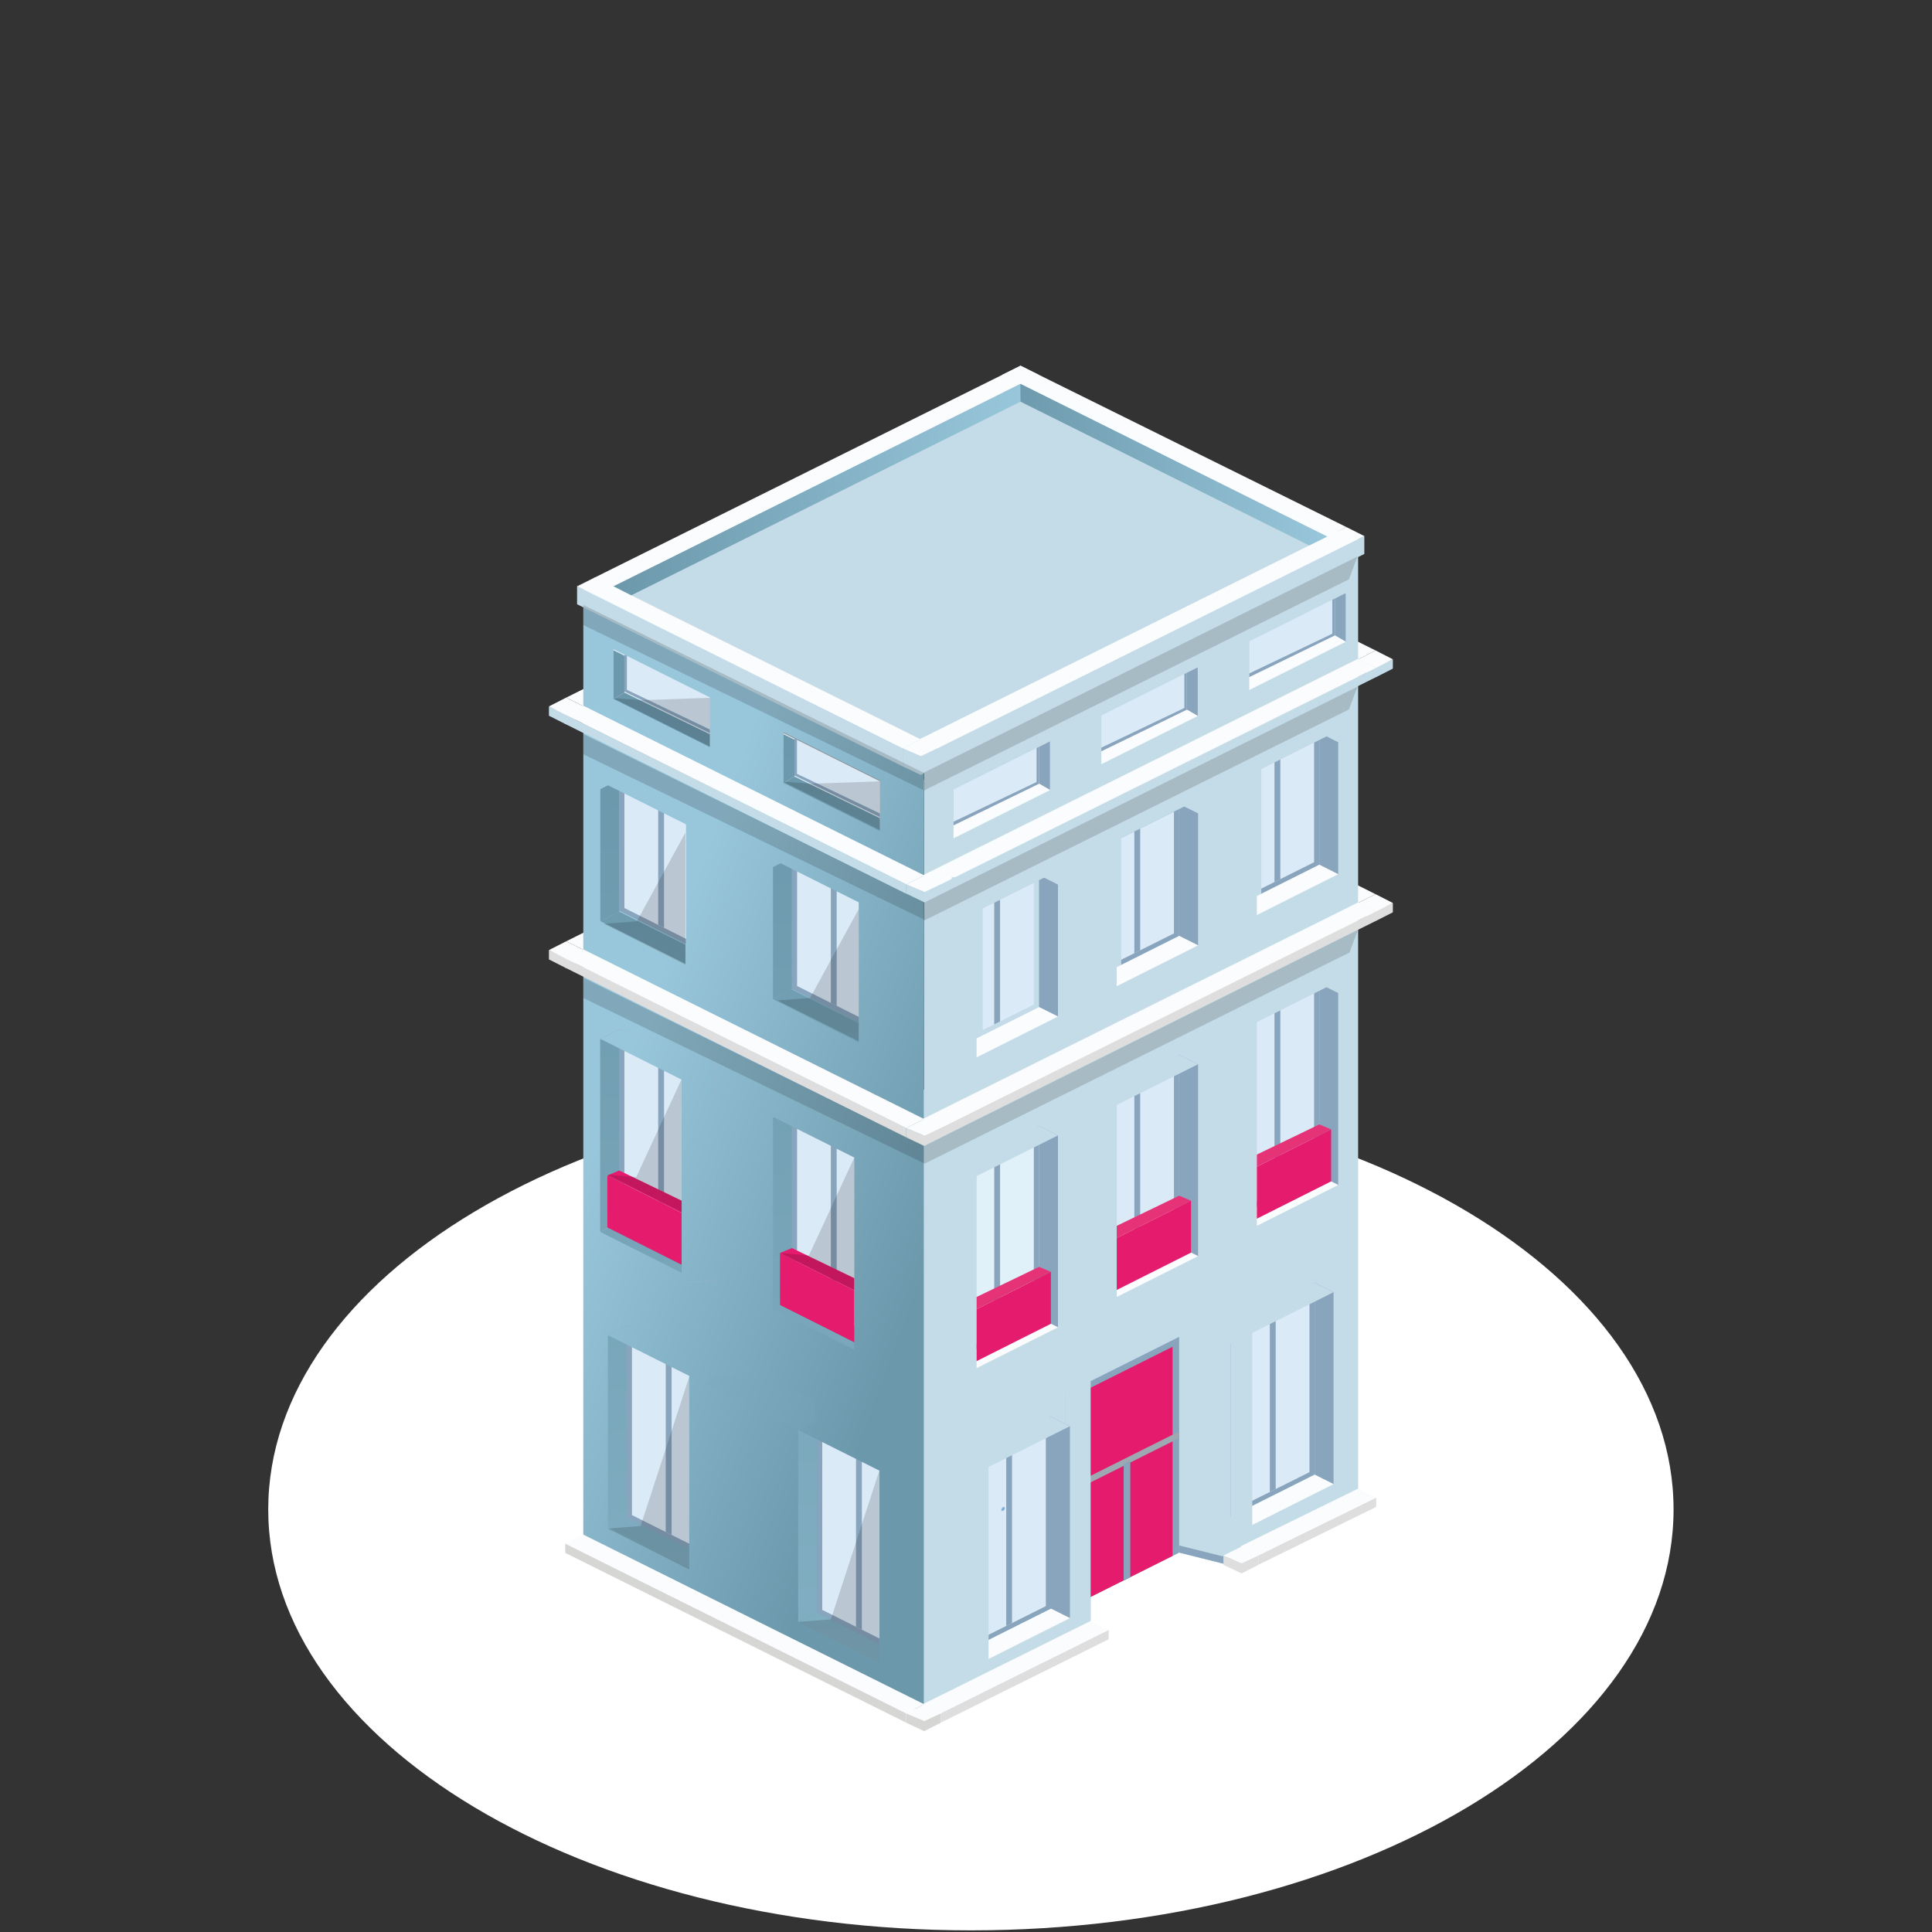 <?xml version="1.0" encoding="UTF-8"?> <!-- Generator: Adobe Illustrator 15.1.0, SVG Export Plug-In . SVG Version: 6.00 Build 0) --> <svg xmlns="http://www.w3.org/2000/svg" xmlns:xlink="http://www.w3.org/1999/xlink" id="Calque_1" x="0px" y="0px" width="164.834px" height="164.834px" viewBox="0 0 164.834 164.834" xml:space="preserve"><rect x="0" y="0" width="164.834" height="164.834" fill="#333333" stroke="none"/>  <g> <path fill="#FFFFFF" d="M82.836,164.694c-33.107,0-59.951-16.084-59.951-35.91c0-19.823,26.844-35.9,59.951-35.9 c33.106,0,59.948,16.077,59.948,35.9C142.784,148.61,115.942,164.694,82.836,164.694"></path> <g> <g> <g> <g> <polygon fill="#CFE7F7" points="115.865,77.838 86.776,63.354 86.776,62.549 115.865,77.033 "></polygon> <polygon fill="#FBFCFD" points="86.776,62.562 115.864,77.04 117.362,76.29 88.319,61.791 "></polygon> <polygon fill="#DDDEDD" points="115.865,77.838 117.405,78.564 118.835,77.838 118.836,77.04 117.405,77.683 115.864,77.04 "></polygon> <polygon fill="#FBFCFD" points="117.362,76.29 118.836,77.04 117.419,77.762 115.864,77.04 "></polygon> </g> <g> <polygon fill="#CFE7F7" points="49.806,81.857 78.893,67.372 78.893,66.568 49.806,81.052 "></polygon> <polygon fill="#FBFCFD" points="78.893,66.58 49.807,81.059 48.308,80.309 77.352,65.81 "></polygon> <polygon fill="#DDDEDD" points="49.806,81.857 48.266,82.582 46.835,81.857 46.834,81.059 48.266,81.702 49.807,81.059 "></polygon> <polygon fill="#FBFCFD" points="48.308,80.309 46.834,81.059 48.252,81.781 49.807,81.059 "></polygon> </g> <g> <polygon fill="#CFE7F7" points="49.806,61.065 78.893,46.58 78.893,45.777 49.806,60.26 "></polygon> <polygon fill="#FBFCFD" points="78.893,45.789 49.807,60.267 48.308,59.518 77.352,45.019 "></polygon> <polygon fill="#C4DCE7" points="49.806,61.065 48.266,61.791 46.835,61.065 46.834,60.267 48.266,60.911 49.807,60.267 "></polygon> <polygon fill="#FBFCFD" points="48.308,59.518 46.834,60.267 48.252,60.989 49.807,60.267 "></polygon> </g> <g> <polygon fill="#CFE7F7" points="115.865,57.046 86.776,42.563 86.776,41.758 115.865,56.242 "></polygon> <polygon fill="#FBFCFD" points="86.776,41.77 115.864,56.248 117.362,55.498 88.319,41 "></polygon> <polygon fill="#C4DCE7" points="115.865,57.046 117.405,57.773 118.835,57.046 118.836,56.248 117.405,56.892 115.864,56.248 "></polygon> <polygon fill="#FBFCFD" points="117.362,55.498 118.836,56.248 117.419,56.97 115.864,56.248 "></polygon> </g> <polygon fill="#C4DCE7" points="115.872,127.687 104.39,133.415 100.604,132.465 93.051,136.241 93.051,139.096 78.827,146.213 78.827,64.468 115.872,45.942 "></polygon> <linearGradient id="SVGID_1_" gradientUnits="userSpaceOnUse" x1="237.974" y1="69.306" x2="209.557" y2="79.89" gradientTransform="matrix(1 0 0 -1 -157.285 173.484)"> <stop offset="0" style="stop-color:#6B98AB"></stop> <stop offset="1" style="stop-color:#98C6DA"></stop> </linearGradient> <polygon fill="url(#SVGID_1_)" points="78.827,146.213 49.766,131.68 49.766,49.934 78.827,64.468 "></polygon> <polygon fill="#C4DCE7" points="78.827,64.719 49.766,50.19 86.812,31.666 115.872,46.197 "></polygon> <g> <g> <polygon fill="#C4DCE7" points="77.018,65.387 49.235,51.554 49.235,50.013 77.018,63.847 "></polygon> <polygon fill="#FBFCFD" points="49.235,50.025 77.017,63.854 78.558,63.083 50.775,49.255 "></polygon> <polygon fill="#C4DCE7" points="77.018,65.387 78.558,66.113 79.988,65.387 79.989,63.854 78.558,64.497 77.017,63.854 "></polygon> <polygon fill="#FBFCFD" points="78.558,63.083 80.082,63.79 78.584,64.508 77.017,63.854 "></polygon> </g> <g> <polygon fill="#C4DCE7" points="79.988,65.377 116.401,47.263 116.401,45.722 79.988,63.837 "></polygon> <polygon fill="#FBFCFD" points="116.401,45.735 79.989,63.844 78.449,63.073 114.862,44.964 "></polygon> </g> </g> <g> <g> <polygon fill="#FBFCFD" points="48.225,60.977 77.311,75.455 78.852,74.685 49.766,60.205 "></polygon> <polygon fill="#C4DCE7" points="77.312,76.252 78.852,76.979 80.282,76.252 80.283,75.455 78.852,76.098 77.311,75.455 "></polygon> <polygon fill="#FBFCFD" points="78.852,74.685 80.376,75.391 78.878,76.11 77.311,75.455 "></polygon> </g> <g> <polygon fill="#C4DCE7" points="80.282,76.242 117.413,57.764 117.413,56.959 80.282,75.439 "></polygon> <polygon fill="#FBFCFD" points="117.413,56.973 80.283,75.444 78.742,74.674 115.872,56.201 "></polygon> </g> </g> <g> <g> <polygon fill="#DDDEDD" points="77.312,97.044 48.225,82.56 48.225,81.755 77.312,96.239 "></polygon> <polygon fill="#FBFCFD" points="48.225,81.768 77.311,96.245 78.852,95.476 49.766,80.997 "></polygon> <polygon fill="#DDDEDD" points="77.312,97.044 78.852,97.771 80.282,97.044 80.283,96.245 78.852,96.89 77.311,96.245 "></polygon> <polygon fill="#FBFCFD" points="78.852,95.476 80.376,96.183 78.878,96.901 77.311,96.245 "></polygon> </g> <g> <polygon fill="#DDDEDD" points="80.282,97.034 117.413,78.556 117.413,77.751 80.282,96.229 "></polygon> <polygon fill="#FBFCFD" points="117.413,77.764 80.283,96.235 78.742,95.465 115.872,76.993 "></polygon> </g> </g> <g> <g> <linearGradient id="SVGID_2_" gradientUnits="userSpaceOnUse" x1="242.808" y1="134.236" x2="270.534" y2="134.236" gradientTransform="matrix(1 0 0 -1 -157.285 173.484)"> <stop offset="0" style="stop-color:#6B98AB"></stop> <stop offset="1" style="stop-color:#98C6DA"></stop> </linearGradient> <polygon fill="url(#SVGID_2_)" points="111.701,46.536 85.522,33.5 85.522,31.96 113.249,45.766 "></polygon> <polygon fill="#FBFCFD" points="85.522,31.973 113.304,45.802 114.862,44.964 87.063,31.202 "></polygon> </g> <g> <linearGradient id="SVGID_3_" gradientUnits="userSpaceOnUse" x1="209.627" y1="131.722" x2="244.355" y2="131.722" gradientTransform="matrix(1 0 0 -1 -157.285 173.484)"> <stop offset="0" style="stop-color:#6B98AB"></stop> <stop offset="1" style="stop-color:#98C6DA"></stop> </linearGradient> <polygon fill="url(#SVGID_3_)" points="53.861,50.79 87.069,34.271 87.056,32.736 52.342,50.013 "></polygon> <polygon fill="#FBFCFD" points="88.616,31.973 52.202,50.082 50.662,49.312 87.075,31.202 "></polygon> </g> </g> <polygon fill="#8F9498" points="66.85,66.619 75.075,70.734 75.075,66.583 66.85,62.469 "></polygon> <g> <g> <g> <g> <polygon fill="#DBEAF7" points="88.205,85.704 81.942,88.837 81.942,78.447 88.205,75.316 "></polygon> <polygon fill="#89A4BD" points="85.323,87.147 84.825,87.396 84.825,77.006 85.323,76.757 "></polygon> </g> <polygon fill="#89A4BD" points="90.263,86.728 88.649,85.921 88.649,74.66 90.263,75.468 "></polygon> <rect x="81.199" y="74.847" fill="#C4DCE7" width="2.644" height="14.305"></rect> <polygon fill="#FBFCFD" points="90.263,86.728 83.321,90.212 83.321,88.59 88.649,85.921 "></polygon> <polygon fill="#C4DCE7" points="90.638,74.097 81.055,78.894 81.055,75.386 89.024,73.289 "></polygon> </g> <g> <g> <polygon fill="#89A4BD" points="93.455,83.431 93.455,72.154 100.604,68.579 100.604,79.856 "></polygon> <polygon fill="#DBEAF7" points="100.161,79.634 93.897,82.767 93.897,72.376 100.161,69.244 "></polygon> <polygon fill="#89A4BD" points="97.278,81.074 96.78,81.324 96.78,70.935 97.278,70.686 "></polygon> </g> <polygon fill="#89A4BD" points="102.218,80.656 100.604,79.849 100.604,68.59 102.218,69.397 "></polygon> <rect x="93.01" y="69.315" fill="#C4DCE7" width="2.646" height="14.303"></rect> <polygon fill="#FBFCFD" points="102.218,80.656 95.278,84.142 95.278,82.519 100.604,79.849 "></polygon> <polygon fill="#C4DCE7" points="102.595,68.026 93.01,72.822 93.01,69.315 100.979,67.219 "></polygon> </g> <g> <g> <polygon fill="#89A4BD" points="105.41,77.36 105.41,66.084 112.56,62.508 112.56,73.784 "></polygon> <polygon fill="#DBEAF7" points="112.116,73.563 105.854,76.694 105.854,66.305 112.116,63.173 "></polygon> <polygon fill="#89A4BD" points="109.235,75.004 108.735,75.253 108.735,64.864 109.235,64.614 "></polygon> </g> <polygon fill="#89A4BD" points="114.172,74.585 112.56,73.778 112.56,62.519 114.172,63.324 "></polygon> <rect x="104.965" y="63.243" fill="#C4DCE7" width="2.646" height="14.304"></rect> <polygon fill="#FBFCFD" points="114.172,74.585 107.233,78.069 107.233,76.447 112.56,73.778 "></polygon> <polygon fill="#C4DCE7" points="114.172,62.328 104.589,67.127 104.589,63.618 112.56,61.523 "></polygon> </g> </g> <g> <g> <polygon fill="#89A4BD" points="74.71,87.92 74.71,76.644 67.562,73.069 67.562,84.345 "></polygon> <polygon fill="#DBEAF7" points="68.004,84.123 74.267,87.254 74.267,76.865 68.004,73.734 "></polygon> <polygon fill="#89A4BD" points="70.886,85.565 71.384,85.813 71.384,75.424 70.886,75.175 "></polygon> </g> <linearGradient id="SVGID_4_" gradientUnits="userSpaceOnUse" x1="223.258" y1="110.459" x2="230.924" y2="-48.355" gradientTransform="matrix(1 0 0 -1 -157.285 173.484)"> <stop offset="0" style="stop-color:#6B98AB"></stop> <stop offset="1" style="stop-color:#98C6DA"></stop> </linearGradient> <polygon fill="url(#SVGID_4_)" points="65.947,85.239 67.562,84.435 67.562,73.173 65.947,73.981 "></polygon> <linearGradient id="SVGID_5_" gradientUnits="userSpaceOnUse" x1="244.436" y1="86.658" x2="216.02" y2="97.242" gradientTransform="matrix(1 0 0 -1 -157.285 173.484)"> <stop offset="0" style="stop-color:#6B98AB"></stop> <stop offset="1" style="stop-color:#98C6DA"></stop> </linearGradient> <polygon fill="url(#SVGID_5_)" points="73.263,89.104 75.907,89.104 75.907,75.189 73.263,74.8 "></polygon> <linearGradient id="SVGID_6_" gradientUnits="userSpaceOnUse" x1="225.763" y1="110.573" x2="233.427" y2="-48.211" gradientTransform="matrix(1 0 0 -1 -157.285 173.484)"> <stop offset="0" style="stop-color:#6B98AB"></stop> <stop offset="1" style="stop-color:#98C6DA"></stop> </linearGradient> <polygon fill="url(#SVGID_6_)" points="65.947,85.239 73.263,88.932 73.263,87.312 67.562,84.435 "></polygon> <linearGradient id="SVGID_7_" gradientUnits="userSpaceOnUse" x1="246.379" y1="91.88" x2="217.965" y2="102.463" gradientTransform="matrix(1 0 0 -1 -157.285 173.484)"> <stop offset="0" style="stop-color:#6B98AB"></stop> <stop offset="1" style="stop-color:#98C6DA"></stop> </linearGradient> <polygon fill="url(#SVGID_7_)" points="66.323,73.511 75.907,78.308 75.907,75.08 67.938,72.703 "></polygon> </g> </g> <g> <g> <g> <g> <polygon fill="#89A4BD" points="81.5,116.019 81.5,99.628 88.649,96.052 88.649,112.442 "></polygon> <polygon fill="#E0F1FA" points="88.205,112.221 81.942,115.353 81.942,99.849 88.205,96.717 "></polygon> <polygon fill="#89A4BD" points="85.323,113.661 84.825,113.911 84.825,98.407 85.323,98.157 "></polygon> </g> <polygon fill="#89A4BD" points="90.263,113.243 88.649,112.437 88.649,96.063 90.263,96.868 "></polygon> <rect x="80.679" y="98.157" fill="#C4DCE7" width="2.644" height="19.418"></rect> <polygon fill="#FBFCFD" points="90.263,113.243 83.321,116.728 83.321,115.106 88.649,112.437 "></polygon> <polygon fill="#C4DCE7" points="90.263,96.868 80.679,101.667 80.679,98.157 88.649,96.063 "></polygon> </g> <g> <g> <polygon fill="#89A4BD" points="93.455,109.946 93.455,93.556 100.604,89.981 100.604,106.37 "></polygon> <polygon fill="#DBEAF7" points="100.161,106.149 93.897,109.28 93.897,93.778 100.161,90.647 "></polygon> <polygon fill="#89A4BD" points="97.278,107.591 96.78,107.84 96.78,92.336 97.278,92.087 "></polygon> </g> <polygon fill="#89A4BD" points="102.218,107.172 100.604,106.364 100.604,89.991 102.218,90.798 "></polygon> <rect x="92.634" y="91.091" fill="#C4DCE7" width="2.645" height="19.418"></rect> <polygon fill="#FBFCFD" points="102.218,107.172 95.278,110.655 95.278,109.034 100.604,106.364 "></polygon> <polygon fill="#C4DCE7" points="102.218,90.798 92.634,95.595 92.634,92.087 100.604,89.991 "></polygon> </g> <g> <g> <polygon fill="#89A4BD" points="105.41,103.875 105.41,87.485 112.56,83.909 112.56,100.3 "></polygon> <polygon fill="#DBEAF7" points="112.116,100.077 105.854,103.21 105.854,87.706 112.116,84.573 "></polygon> <polygon fill="#89A4BD" points="109.235,101.519 108.735,101.769 108.735,86.267 109.235,86.017 "></polygon> </g> <polygon fill="#89A4BD" points="114.172,101.101 112.56,100.294 112.56,83.92 114.172,84.726 "></polygon> <rect x="104.589" y="85.021" fill="#C4DCE7" width="2.645" height="19.418"></rect> <polygon fill="#FBFCFD" points="114.172,101.101 107.233,104.585 107.233,102.964 112.56,100.294 "></polygon> <polygon fill="#C4DCE7" points="114.172,83.729 104.589,88.528 104.589,85.021 112.56,82.924 "></polygon> </g> </g> <g> <g> <polygon fill="#89A4BD" points="74.71,114.437 74.71,98.046 67.562,94.47 67.562,110.86 "></polygon> <polygon fill="#DBEAF7" points="68.004,110.639 74.267,113.771 74.267,98.267 68.004,95.135 "></polygon> <polygon fill="#89A4BD" points="70.886,112.079 71.384,112.329 71.384,96.825 70.886,96.575 "></polygon> </g> <linearGradient id="SVGID_8_" gradientUnits="userSpaceOnUse" x1="222.105" y1="110.403" x2="229.771" y2="-48.425" gradientTransform="matrix(1 0 0 -1 -157.285 173.484)"> <stop offset="0" style="stop-color:#6B98AB"></stop> <stop offset="1" style="stop-color:#98C6DA"></stop> </linearGradient> <polygon fill="url(#SVGID_8_)" points="65.947,111.756 67.562,110.948 67.562,94.575 65.947,95.381 "></polygon> <linearGradient id="SVGID_9_" gradientUnits="userSpaceOnUse" x1="236.496" y1="65.338" x2="208.077" y2="75.923" gradientTransform="matrix(1 0 0 -1 -157.285 173.484)"> <stop offset="0" style="stop-color:#6B98AB"></stop> <stop offset="1" style="stop-color:#98C6DA"></stop> </linearGradient> <rect x="72.887" y="96.575" fill="url(#SVGID_9_)" width="2.645" height="19.418"></rect> <linearGradient id="SVGID_10_" gradientUnits="userSpaceOnUse" x1="224.308" y1="110.496" x2="231.972" y2="-48.286" gradientTransform="matrix(1 0 0 -1 -157.285 173.484)"> <stop offset="0" style="stop-color:#6B98AB"></stop> <stop offset="1" style="stop-color:#98C6DA"></stop> </linearGradient> <polygon fill="url(#SVGID_10_)" points="65.947,111.661 72.887,115.146 72.887,113.524 67.562,110.854 "></polygon> <linearGradient id="SVGID_11_" gradientUnits="userSpaceOnUse" x1="239.258" y1="72.756" x2="210.843" y2="83.339" gradientTransform="matrix(1 0 0 -1 -157.285 173.484)"> <stop offset="0" style="stop-color:#6B98AB"></stop> <stop offset="1" style="stop-color:#98C6DA"></stop> </linearGradient> <polygon fill="url(#SVGID_11_)" points="65.947,95.286 75.531,100.085 75.531,96.575 67.562,94.481 "></polygon> </g> <g> <polygon fill="#E51B6D" points="89.661,112.942 83.321,116.127 83.321,111.694 89.661,108.511 "></polygon> <polygon fill="#E63378" points="89.661,108.511 88.649,108.085 83.321,110.655 83.321,111.694 "></polygon> </g> <g> <g> <g> <polygon fill="#9DA8B1" points="59.979,107.784 59.979,91.396 52.83,87.819 52.83,104.21 "></polygon> <polygon fill="#E0F1FA" points="53.272,103.987 59.536,107.12 59.536,91.616 53.272,88.485 "></polygon> <polygon fill="#9DA8B1" points="56.155,105.429 56.653,105.679 56.653,90.175 56.155,89.926 "></polygon> </g> <polygon fill="#8F9498" points="51.217,105.011 52.83,104.202 52.83,87.829 51.217,88.636 "></polygon> <rect x="58.155" y="89.926" fill="#AEB2B7" width="2.646" height="19.417"></rect> <polygon fill="#C5CAD0" points="51.217,105.011 58.155,108.493 58.155,106.873 52.83,104.202 "></polygon> <polygon fill="#AEB2B7" points="51.217,88.636 60.801,93.435 60.801,89.926 52.83,87.829 "></polygon> </g> <g> <polygon fill="#709CD1" points="51.818,104.722 58.155,107.907 58.155,103.476 51.818,100.29 "></polygon> <polygon fill="#92AED0" points="51.818,100.29 52.83,99.864 58.155,102.437 58.155,103.476 "></polygon> </g> </g> <g> <polygon fill="#E51B6D" points="66.549,111.338 72.887,114.522 72.887,110.091 66.549,106.905 "></polygon> <polygon fill="#E51B6D" points="66.549,106.905 67.562,106.481 72.887,109.051 72.887,110.091 "></polygon> </g> <g> <polygon fill="#E51B6D" points="101.616,106.87 95.278,110.056 95.278,105.623 101.616,102.44 "></polygon> <polygon fill="#E63378" points="101.616,102.44 100.604,102.014 95.278,104.585 95.278,105.623 "></polygon> </g> <g> <polygon fill="#E51B6D" points="113.571,100.791 107.233,103.976 107.233,99.544 113.571,96.358 "></polygon> <polygon fill="#E63378" points="113.571,96.358 112.56,95.933 107.233,98.504 107.233,99.544 "></polygon> </g> </g> <g> <g> <polygon fill="#89A4BD" points="100.604,132.465 90.915,137.312 90.915,118.901 100.604,114.055 "></polygon> <polygon fill="#E51B6D" points="100.041,132.747 91.478,137.03 91.478,119.185 100.041,114.903 "></polygon> <polygon fill="#9DA8B1" points="100.604,122.694 90.915,127.54 90.915,126.976 100.604,122.128 "></polygon> <polygon fill="#89A4BD" points="95.868,134.856 95.868,124.899 96.435,124.616 96.435,134.573 "></polygon> </g> <polygon fill="#89A4BD" points="100.604,131.856 104.39,132.8 104.39,133.415 100.604,132.465 "></polygon> <polygon fill="#C4DCE7" points="93.051,138.222 93.051,115.921 90.915,117.903 90.915,138.723 "></polygon> <g> <g> <polygon fill="#89A4BD" points="82.521,140.829 82.521,124.438 89.67,120.862 89.67,137.254 "></polygon> <polygon fill="#DBEAF7" points="89.228,137.032 82.965,140.163 82.965,124.659 89.228,121.528 "></polygon> <polygon fill="#89A4BD" points="86.345,138.474 85.847,138.723 85.847,123.219 86.345,122.97 "></polygon> </g> <polygon fill="#89A4BD" points="91.284,138.055 89.67,137.248 89.67,120.873 91.284,121.681 "></polygon> <rect x="81.7" y="122.97" fill="#C4DCE7" width="2.645" height="19.417"></rect> <polygon fill="#FBFCFD" points="91.284,138.055 84.345,141.538 84.345,139.917 89.67,137.248 "></polygon> <polygon fill="#C4DCE7" points="91.284,121.681 81.7,126.478 81.7,122.97 89.67,120.873 "></polygon> </g> </g> <g> <g> <g> <polygon fill="#89A4BD" points="59.979,107.784 59.979,91.396 52.83,87.819 52.83,104.21 "></polygon> <polygon fill="#DBEAF7" points="53.272,103.987 59.536,107.12 59.536,91.616 53.272,88.485 "></polygon> <polygon fill="#89A4BD" points="56.155,105.429 56.653,105.679 56.653,90.175 56.155,89.926 "></polygon> </g> <linearGradient id="SVGID_12_" gradientUnits="userSpaceOnUse" x1="207.727" y1="109.712" x2="215.395" y2="-49.126" gradientTransform="matrix(1 0 0 -1 -157.285 173.484)"> <stop offset="0" style="stop-color:#6B98AB"></stop> <stop offset="1" style="stop-color:#98C6DA"></stop> </linearGradient> <polygon fill="url(#SVGID_12_)" points="51.217,105.106 52.83,104.298 52.83,87.924 51.217,88.731 "></polygon> <linearGradient id="SVGID_13_" gradientUnits="userSpaceOnUse" x1="236.875" y1="66.358" x2="208.459" y2="76.942" gradientTransform="matrix(1 0 0 -1 -157.285 173.484)"> <stop offset="0" style="stop-color:#6B98AB"></stop> <stop offset="1" style="stop-color:#98C6DA"></stop> </linearGradient> <rect x="58.155" y="89.926" fill="url(#SVGID_13_)" width="2.646" height="19.417"></rect> <linearGradient id="SVGID_14_" gradientUnits="userSpaceOnUse" x1="209.927" y1="109.812" x2="217.593" y2="-49.003" gradientTransform="matrix(1 0 0 -1 -157.285 173.484)"> <stop offset="0" style="stop-color:#6B98AB"></stop> <stop offset="1" style="stop-color:#98C6DA"></stop> </linearGradient> <polygon fill="url(#SVGID_14_)" points="51.217,105.106 58.155,108.589 58.155,106.968 52.83,104.298 "></polygon> <linearGradient id="SVGID_15_" gradientUnits="userSpaceOnUse" x1="239.636" y1="73.779" x2="211.224" y2="84.361" gradientTransform="matrix(1 0 0 -1 -157.285 173.484)"> <stop offset="0" style="stop-color:#6B98AB"></stop> <stop offset="1" style="stop-color:#98C6DA"></stop> </linearGradient> <polygon fill="url(#SVGID_15_)" points="51.217,88.636 60.801,93.435 60.801,89.926 52.83,87.829 "></polygon> </g> <g> <polygon fill="#E51B6D" points="51.818,104.722 58.155,107.907 58.155,103.476 51.818,100.29 "></polygon> <polygon fill="#E51B6D" points="51.818,100.29 52.83,99.864 58.155,102.437 58.155,103.476 "></polygon> </g> </g> <g> <g> <polygon fill="#DDDEDD" points="104.39,133.513 105.931,134.239 107.36,133.513 107.36,132.715 105.931,133.36 104.39,132.715 "></polygon> <polygon fill="#FBFCFD" points="105.931,131.944 107.454,132.653 105.956,133.37 104.39,132.715 "></polygon> </g> <g> <polygon fill="#DDDEDD" points="107.36,133.503 117.413,128.567 117.413,127.764 107.36,132.698 "></polygon> <polygon fill="#FBFCFD" points="117.413,127.776 107.36,132.704 105.821,131.937 115.872,127.005 "></polygon> </g> </g> <g> <g> <polygon fill="#D6D6D5" points="77.312,146.974 48.225,132.489 48.225,131.687 77.312,146.169 "></polygon> <polygon fill="#FBFCFD" points="48.225,131.696 77.311,146.176 78.852,145.405 49.766,130.928 "></polygon> <polygon fill="#D6D6D5" points="77.312,146.974 78.852,147.7 80.282,146.974 80.283,146.176 78.852,146.819 77.311,146.176 "></polygon> <polygon fill="#FBFCFD" points="78.852,145.405 80.376,146.112 78.878,146.831 77.311,146.176 "></polygon> </g> <g> <polygon fill="#DDDEDD" points="80.282,146.964 94.591,139.858 94.591,139.053 80.282,146.159 "></polygon> <polygon fill="#FBFCFD" points="94.591,139.065 80.283,146.166 78.742,145.397 93.051,138.295 "></polygon> </g> </g> <g> <g> <polygon fill="#89A4BD" points="60.625,133.062 60.625,116.671 53.476,113.096 53.476,129.485 "></polygon> <polygon fill="#DBEAF7" points="53.918,129.265 60.181,132.397 60.181,116.894 53.918,113.761 "></polygon> <polygon fill="#89A4BD" points="56.8,130.704 57.3,130.954 57.3,115.45 56.8,115.202 "></polygon> </g> <linearGradient id="SVGID_16_" gradientUnits="userSpaceOnUse" x1="207.159" y1="109.688" x2="214.827" y2="-49.155" gradientTransform="matrix(1 0 0 -1 -157.285 173.484)"> <stop offset="0" style="stop-color:#6B98AB"></stop> <stop offset="1" style="stop-color:#98C6DA"></stop> </linearGradient> <polygon fill="url(#SVGID_16_)" points="51.862,130.286 53.476,129.479 53.476,113.106 51.862,113.911 "></polygon> <linearGradient id="SVGID_17_" gradientUnits="userSpaceOnUse" x1="228.685" y1="44.374" x2="200.273" y2="54.957" gradientTransform="matrix(1 0 0 -1 -157.285 173.484)"> <stop offset="0" style="stop-color:#6B98AB"></stop> <stop offset="1" style="stop-color:#98C6DA"></stop> </linearGradient> <rect x="58.801" y="115.202" fill="url(#SVGID_17_)" width="2.646" height="19.416"></rect> <linearGradient id="SVGID_18_" gradientUnits="userSpaceOnUse" x1="209.356" y1="109.791" x2="217.023" y2="-49.042" gradientTransform="matrix(1 0 0 -1 -157.285 173.484)"> <stop offset="0" style="stop-color:#6B98AB"></stop> <stop offset="1" style="stop-color:#98C6DA"></stop> </linearGradient> <polygon fill="url(#SVGID_18_)" points="51.862,130.286 58.801,133.771 58.801,132.149 53.476,129.479 "></polygon> <linearGradient id="SVGID_19_" gradientUnits="userSpaceOnUse" x1="231.45" y1="51.791" x2="203.033" y2="62.375" gradientTransform="matrix(1 0 0 -1 -157.285 173.484)"> <stop offset="0" style="stop-color:#6B98AB"></stop> <stop offset="1" style="stop-color:#98C6DA"></stop> </linearGradient> <polygon fill="url(#SVGID_19_)" points="51.862,113.911 61.446,118.71 61.446,115.202 53.476,113.106 "></polygon> </g> <g> <linearGradient id="SVGID_20_" gradientUnits="userSpaceOnUse" x1="228.352" y1="43.477" x2="199.936" y2="54.061" gradientTransform="matrix(1 0 0 -1 -157.285 173.484)"> <stop offset="0" style="stop-color:#6B98AB"></stop> <stop offset="1" style="stop-color:#98C6DA"></stop> </linearGradient> <rect x="66.918" y="119.245" fill="url(#SVGID_20_)" width="2.644" height="19.418"></rect> <linearGradient id="SVGID_21_" gradientUnits="userSpaceOnUse" x1="233.348" y1="49.537" x2="198.348" y2="65.412" gradientTransform="matrix(1 0 0 -1 -157.285 173.484)"> <stop offset="0" style="stop-color:#6B98AB"></stop> <stop offset="1" style="stop-color:#98C6DA"></stop> </linearGradient> <polygon fill="url(#SVGID_21_)" points="59.979,117.956 69.562,122.754 69.562,119.245 61.592,117.151 "></polygon> </g> <g> <g> <polygon fill="#89A4BD" points="76.857,141.149 76.857,124.759 69.708,121.185 69.708,137.573 "></polygon> <polygon fill="#DBEAF7" points="70.151,137.353 76.414,140.485 76.414,124.981 70.151,121.849 "></polygon> <polygon fill="#89A4BD" points="73.033,138.793 73.532,139.043 73.532,123.538 73.033,123.288 "></polygon> </g> <linearGradient id="SVGID_22_" gradientUnits="userSpaceOnUse" x1="222.966" y1="110.444" x2="230.633" y2="-48.384" gradientTransform="matrix(1 0 0 -1 -157.285 173.484)"> <stop offset="0" style="stop-color:#6B98AB"></stop> <stop offset="1" style="stop-color:#98C6DA"></stop> </linearGradient> <polygon fill="url(#SVGID_22_)" points="68.096,138.374 69.708,137.567 69.708,121.194 68.096,122 "></polygon> <linearGradient id="SVGID_23_" gradientUnits="userSpaceOnUse" x1="229.993" y1="42.142" x2="194.991" y2="58.018" gradientTransform="matrix(1 0 0 -1 -157.285 173.484)"> <stop offset="0" style="stop-color:#6B98AB"></stop> <stop offset="1" style="stop-color:#98C6DA"></stop> </linearGradient> <rect x="75.035" y="123.288" fill="url(#SVGID_23_)" width="2.644" height="19.419"></rect> <linearGradient id="SVGID_24_" gradientUnits="userSpaceOnUse" x1="225.163" y1="110.57" x2="232.832" y2="-48.297" gradientTransform="matrix(1 0 0 -1 -157.285 173.484)"> <stop offset="0" style="stop-color:#6B98AB"></stop> <stop offset="1" style="stop-color:#98C6DA"></stop> </linearGradient> <polygon fill="url(#SVGID_24_)" points="68.096,138.374 75.035,141.86 75.035,140.237 69.708,137.567 "></polygon> <linearGradient id="SVGID_25_" gradientUnits="userSpaceOnUse" x1="230.782" y1="49.999" x2="202.368" y2="60.583" gradientTransform="matrix(1 0 0 -1 -157.285 173.484)"> <stop offset="0" style="stop-color:#6B98AB"></stop> <stop offset="1" style="stop-color:#98C6DA"></stop> </linearGradient> <polygon fill="url(#SVGID_25_)" points="68.096,122 77.679,126.798 77.679,123.288 69.708,121.194 "></polygon> </g> <g> <g> <polygon fill="#89A4BD" points="105.015,129.397 105.015,113.007 112.163,109.431 112.163,125.821 "></polygon> <polygon fill="#DBEAF7" points="111.722,125.601 105.458,128.731 105.458,113.228 111.722,110.096 "></polygon> <polygon fill="#89A4BD" points="108.839,127.04 108.34,127.29 108.34,111.786 108.839,111.536 "></polygon> </g> <polygon fill="#89A4BD" points="113.776,126.622 112.163,125.815 112.163,109.442 113.776,110.247 "></polygon> <rect x="105.015" y="111.536" fill="#C4DCE7" width="1.823" height="19.418"></rect> <polygon fill="#FBFCFD" points="113.776,126.622 106.838,130.106 106.838,128.485 112.163,125.815 "></polygon> <polygon fill="#C4DCE7" points="113.776,110.247 104.192,115.046 104.192,111.536 112.163,109.442 "></polygon> </g> <g> <polygon fill="#DBEAF7" points="52.342,59.536 60.567,63.65 60.567,59.499 52.342,55.386 "></polygon> <linearGradient id="SVGID_26_" gradientUnits="userSpaceOnUse" x1="210.375" y1="109.839" x2="218.043" y2="-49.013" gradientTransform="matrix(1 0 0 -1 -157.285 173.484)"> <stop offset="0" style="stop-color:#6B98AB"></stop> <stop offset="1" style="stop-color:#98C6DA"></stop> </linearGradient> <polygon fill="url(#SVGID_26_)" points="52.342,59.631 53.272,59.093 53.272,55.945 52.342,55.481 "></polygon> <linearGradient id="SVGID_27_" gradientUnits="userSpaceOnUse" x1="213.852" y1="110.008" x2="221.519" y2="-48.825" gradientTransform="matrix(1 0 0 -1 -157.285 173.484)"> <stop offset="0" style="stop-color:#6B98AB"></stop> <stop offset="1" style="stop-color:#98C6DA"></stop> </linearGradient> <polygon fill="url(#SVGID_27_)" points="60.567,63.744 52.342,59.631 53.272,59.093 60.567,62.644 "></polygon> <polygon fill="#89A4BD" points="53.485,55.957 53.485,58.857 60.567,62.241 60.567,62.549 53.272,58.998 53.272,55.851 "></polygon> </g> <g> <polygon fill="#DBEAF7" points="66.85,66.7 75.075,70.814 75.075,66.662 66.85,62.549 "></polygon> <linearGradient id="SVGID_28_" gradientUnits="userSpaceOnUse" x1="224.505" y1="110.52" x2="232.171" y2="-48.294" gradientTransform="matrix(1 0 0 -1 -157.285 173.484)"> <stop offset="0" style="stop-color:#6B98AB"></stop> <stop offset="1" style="stop-color:#98C6DA"></stop> </linearGradient> <polygon fill="url(#SVGID_28_)" points="66.85,66.795 67.781,66.257 67.781,63.11 66.85,62.644 "></polygon> <linearGradient id="SVGID_29_" gradientUnits="userSpaceOnUse" x1="227.982" y1="110.688" x2="235.648" y2="-48.114" gradientTransform="matrix(1 0 0 -1 -157.285 173.484)"> <stop offset="0" style="stop-color:#6B98AB"></stop> <stop offset="1" style="stop-color:#98C6DA"></stop> </linearGradient> <polygon fill="url(#SVGID_29_)" points="75.075,70.908 66.85,66.795 67.781,66.257 75.075,69.807 "></polygon> <polygon fill="#89A4BD" points="67.994,63.121 67.994,66.021 75.075,69.404 75.075,69.712 67.781,66.162 67.781,63.015 "></polygon> </g> <g> <polygon fill="#DBEAF7" points="114.815,54.75 106.59,58.863 106.59,54.713 114.815,50.599 "></polygon> <polygon fill="#89A4BD" points="114.815,54.75 113.884,54.212 113.884,51.065 114.815,50.599 "></polygon> <polygon fill="#FBFCFD" points="106.59,58.863 114.815,54.75 113.884,54.212 106.59,57.763 "></polygon> <polygon fill="#89A4BD" points="113.671,51.172 113.671,54.07 106.59,57.454 106.59,57.763 113.884,54.212 113.884,51.065 "></polygon> </g> <g> <polygon fill="#DBEAF7" points="102.19,61.084 93.965,65.197 93.965,61.046 102.19,56.933 "></polygon> <polygon fill="#89A4BD" points="102.19,61.084 101.259,60.546 101.259,57.399 102.19,56.933 "></polygon> <polygon fill="#FBFCFD" points="93.965,65.197 102.19,61.084 101.259,60.546 93.965,64.096 "></polygon> <polygon fill="#89A4BD" points="101.046,57.505 101.046,60.404 93.965,63.788 93.965,64.096 101.259,60.546 101.259,57.399 "></polygon> </g> <g> <polygon fill="#DBEAF7" points="89.583,67.402 81.357,71.516 81.357,67.364 89.583,63.25 "></polygon> <polygon fill="#89A4BD" points="89.583,67.402 88.651,66.863 88.651,63.717 89.583,63.25 "></polygon> <polygon fill="#FBFCFD" points="81.357,71.516 89.583,67.402 88.651,66.863 81.357,70.414 "></polygon> <polygon fill="#89A4BD" points="88.438,63.823 88.438,66.722 81.357,70.106 81.357,70.414 88.651,66.863 88.651,63.717 "></polygon> </g> <polygon opacity="0.15" points="72.887,98.761 69.01,107.12 66.549,106.905 72.887,110.091 "></polygon> <polygon opacity="0.15" points="58.155,92.073 54.279,100.432 51.818,100.218 58.155,103.403 "></polygon> <polygon opacity="0.15" points="75.075,66.662 69.223,66.863 66.85,66.7 75.075,70.814 "></polygon> <polygon opacity="0.15" points="60.567,59.536 54.714,59.737 52.342,59.572 60.567,63.687 "></polygon> <polygon opacity="0.15" points="115.864,79.326 115.133,81.269 78.893,99.278 78.852,97.771 "></polygon> <polygon opacity="0.15" points="115.819,58.587 115.087,60.531 78.848,78.539 78.808,77.031 "></polygon> <polygon opacity="0.15" points="115.819,47.485 115.087,49.428 78.848,67.436 78.808,65.928 "></polygon> <polygon opacity="0.15" points="78.893,99.278 49.766,85.146 49.766,83.431 78.852,97.771 "></polygon> <polygon opacity="0.15" points="78.893,67.459 49.766,53.327 49.766,51.612 78.852,65.951 "></polygon> <g> <g> <g> <path fill="#82B1D8" d="M85.735,128.663c0,0.086-0.068,0.189-0.154,0.232s-0.154,0.008-0.154-0.078s0.068-0.188,0.154-0.231 S85.735,128.577,85.735,128.663z"></path> </g> </g> </g> <g> <g> <polygon fill="#89A4BD" points="59.979,81.269 59.979,69.993 52.83,66.418 52.83,77.694 "></polygon> <polygon fill="#DBEAF7" points="53.272,77.472 59.536,80.604 59.536,70.215 53.272,67.082 "></polygon> <polygon fill="#89A4BD" points="56.155,78.914 56.653,79.163 56.653,68.774 56.155,68.525 "></polygon> </g> <linearGradient id="SVGID_30_" gradientUnits="userSpaceOnUse" x1="208.883" y1="109.766" x2="216.549" y2="-49.061" gradientTransform="matrix(1 0 0 -1 -157.285 173.484)"> <stop offset="0" style="stop-color:#6B98AB"></stop> <stop offset="1" style="stop-color:#98C6DA"></stop> </linearGradient> <polygon fill="url(#SVGID_30_)" points="51.217,78.589 52.83,77.783 52.83,66.523 51.217,67.329 "></polygon> <linearGradient id="SVGID_31_" gradientUnits="userSpaceOnUse" x1="244.88" y1="87.851" x2="216.464" y2="98.435" gradientTransform="matrix(1 0 0 -1 -157.285 173.484)"> <stop offset="0" style="stop-color:#6B98AB"></stop> <stop offset="1" style="stop-color:#98C6DA"></stop> </linearGradient> <rect x="58.531" y="68.15" fill="url(#SVGID_31_)" width="2.646" height="14.304"></rect> <linearGradient id="SVGID_32_" gradientUnits="userSpaceOnUse" x1="211.336" y1="110.406" x2="219.286" y2="-54.283" gradientTransform="matrix(1 0 0 -1 -157.285 173.484)"> <stop offset="0" style="stop-color:#6B98AB"></stop> <stop offset="1" style="stop-color:#98C6DA"></stop> </linearGradient> <polygon fill="url(#SVGID_32_)" points="51.217,78.589 58.48,82.225 58.48,80.604 52.83,77.783 "></polygon> <linearGradient id="SVGID_33_" gradientUnits="userSpaceOnUse" x1="246.809" y1="93.023" x2="218.391" y2="103.608" gradientTransform="matrix(1 0 0 -1 -157.285 173.484)"> <stop offset="0" style="stop-color:#6B98AB"></stop> <stop offset="1" style="stop-color:#98C6DA"></stop> </linearGradient> <polygon fill="url(#SVGID_33_)" points="51.593,66.86 61.177,71.657 61.177,68.15 53.206,66.053 "></polygon> </g> <polygon opacity="0.15" points="78.893,78.482 49.766,64.35 49.766,62.635 78.852,76.974 "></polygon> </g> </g> </g> <polygon fill="#C4DCE7" points="77.312,76.252 48.225,61.768 48.225,60.964 77.312,75.448 "></polygon> <polygon opacity="0.15" points="58.48,71.033 54.335,78.605 51.542,78.819 58.48,82.304 "></polygon> <polygon opacity="0.15" points="73.263,77.568 69.117,85.138 66.323,85.354 73.263,88.837 "></polygon> <polygon opacity="0.15" points="75.035,125.432 70.89,138.159 68.096,138.376 75.035,141.86 "></polygon> <polygon opacity="0.15" points="58.801,117.469 54.655,130.196 51.861,130.413 58.801,133.897 "></polygon> </g> </svg> 